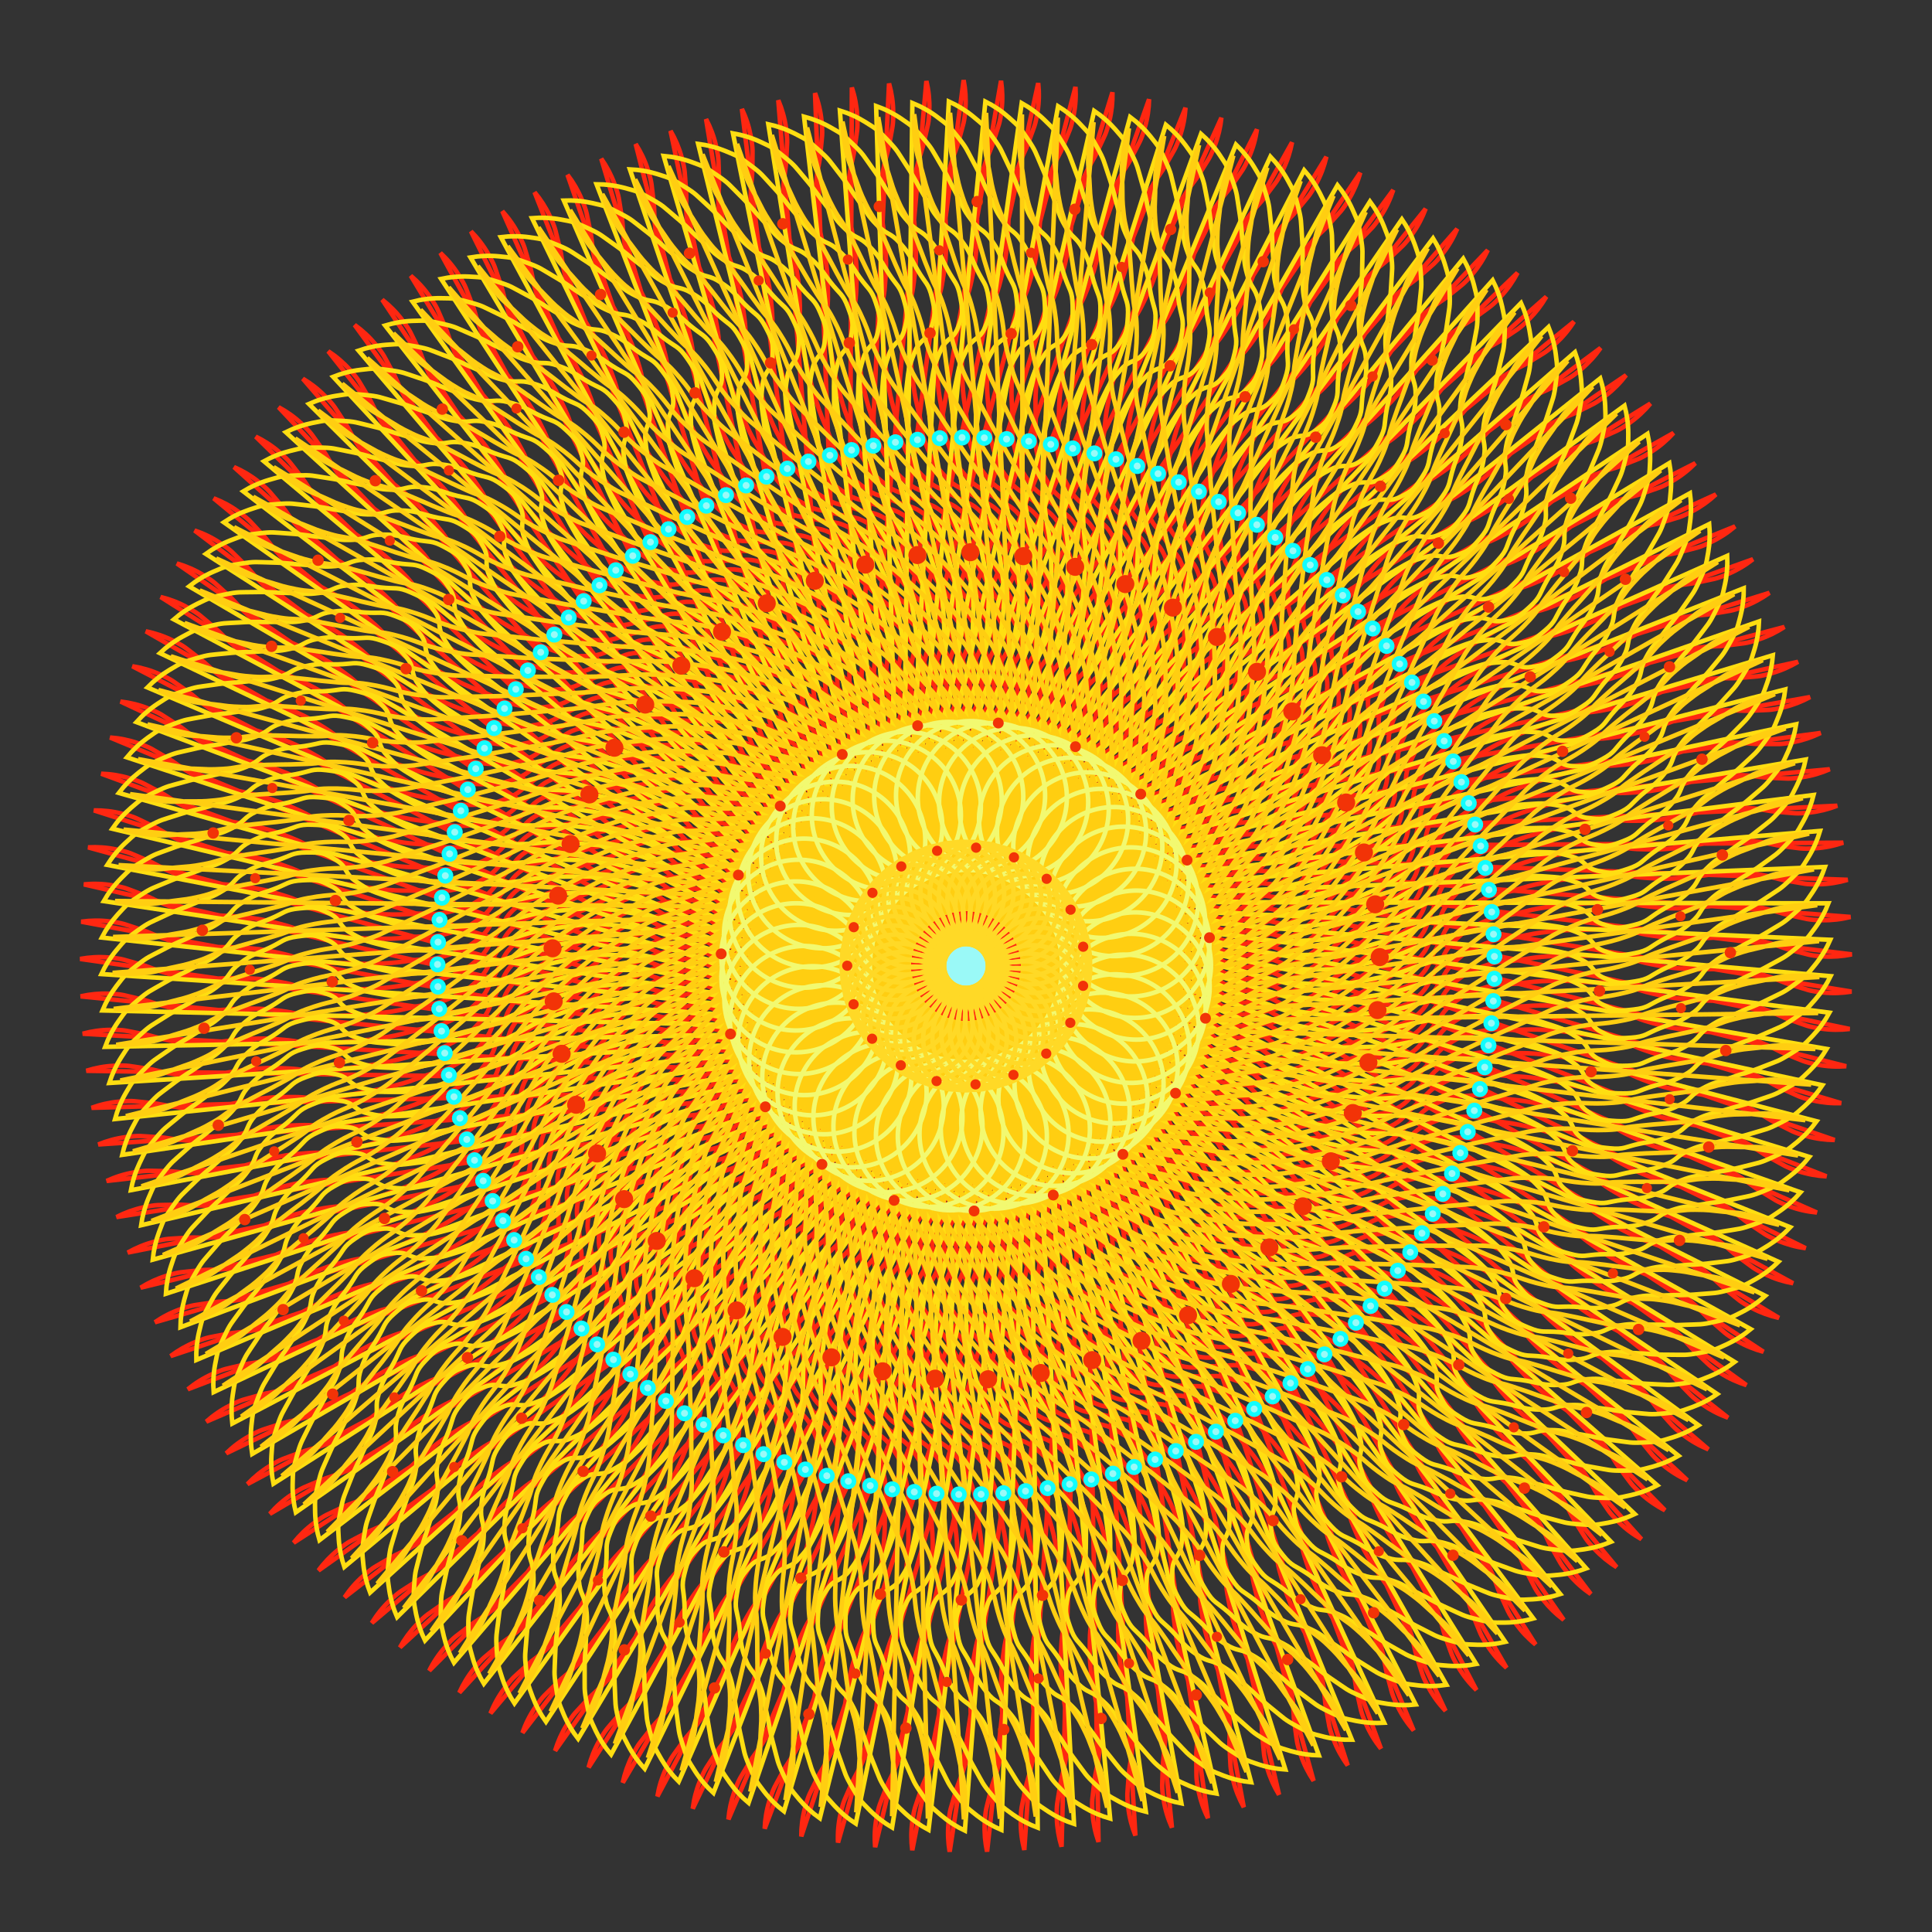 <?xml version="1.0" encoding="utf-8"?>
<!-- Generator: https://www.toybytoy.com/console/Draw-mandala  -->
<svg version="1.1" xmlns="http://www.w3.org/2000/svg" xmlns:xlink="http://www.w3.org/1999/xlink" width="665" height="665" viewBox="-95 -95 855 855"><rect x="-95" y="-95" width="855" height="855" fill="#333333" stroke="none"/><style>symbol{overflow: visible;}</style><defs><symbol id="fig1"><path stroke-linecap="round" fill="none" stroke="#ff2711" stroke-width="2" d="M -70.2,-19.57 q 0.19,-9.4 4.8,-12.81 c 4.59,-3.39 6.79,-0.6 13.6,-0.79 c 7.19,-0.2 7.29,-0.79 14.4,0 c 7.29,0.81 7.62,0.53 14.4,3.2 c 6.42,2.53 6.3,3.18 12,7.19 c 5.1,3.58 4.74,8.18 9.6,8 c 5.54,-0.21 6.09,-3.89 11.2,-8.79 c 4.49,-4.3 3.87,-4.91 8,-9.6 c 4.67,-5.31 5.87,-4.52 9.6,-10.4 c 3.87,-6.12 5.77,-6.7 5.6,-13.6 c -0.23,-9.5 -1.95,-10.3 -6.4,-19.21 c -2.75,-5.49 -3.13,-5.85 -8,-9.59 c -7.13,-5.46 -7.96,-4.48 -16,-8.81 c -7.56,-4.07 -8.13,-3.22 -15.2,-8 c -6.53,-4.42 -6.9,-4.44 -12,-10.39 c -4.5,-5.25 -3.37,-6.15 -7.2,-12 c -3.77,-5.76 -3.57,-5.97 -8,-11.21 c -4.37,-5.16 -4.19,-5.64 -9.6,-9.59 c -4.99,-3.65 -5.81,-2.44 -11.2,-5.61 c -8.21,-4.83 -7.95,-5.27 -16,-10.39 c -5.15,-3.28 -5.15,-3.29 -10.4,-6.4 c -5.55,-3.29 -5.14,-4.94 -11.2,-6.41 c -7.14,-1.73 -7.6,0 -15.2,0 c -7.2,0 -7.52,1.53 -14.4,0 c -7.52,-1.67 -7.87,-2.18 -14.4,-6.39 c -5.87,-3.79 -5.3,-4.7 -10.4,-9.61 c -5.3,-5.09 -5.51,-4.92 -10.4,-10.39 c -5.11,-5.72 -4.93,-5.9 -9.6,-12 c -4.53,-5.9 -5.02,-5.63 -8.8,-12 c -3.82,-6.44 -2.95,-6.93 -6.4,-13.61 c -2.95,-5.72 -2.88,-5.81 -6.4,-11.19 c -3.28,-5.02 -3.54,-4.85 -7.2,-9.61 c -4.34,-5.65 -5.13,-5.16 -8.8,-11.2 c -3.13,-5.16 -2.64,-5.5 -4.8,-11.19 c -2.24,-5.91 -1.65,-6.14 -4,-12 c -2.45,-6.14 -2.1,-6.44 -5.6,-12 q -3.3,-5.24 -8,-9.6 Z"/></symbol><symbol id="fig2"><path stroke-linecap="round" fill="none" stroke="#ffde11" stroke-width="2" d="M -47.8,6.03 q -9.38,-1.74 -14.4,-7.2 c -4.18,-4.54 -3.09,-6.23 -4,-12.8 c -1.09,-7.83 -0.68,-8.07 0,-16 c 0.52,-6.07 -0.62,-7.02 2.4,-12 c 3.78,-6.22 4.95,-6.12 11.2,-10.41 c 7.75,-5.31 8.41,-4.37 16.8,-8.79 c 6.01,-3.17 5.75,-3.77 12,-6.4 c 8.95,-3.77 9.23,-3.11 18.4,-6.4 c 12.03,-4.32 11.76,-5.42 24,-8.81 c 6.56,-1.82 7.04,-2.56 13.6,-1.6 c 7.04,1.04 6.87,2.65 13.6,5.6 c 6.07,2.66 5.84,3.22 12,5.61 c 6.24,2.42 6.27,4 12.8,4 c 11.07,0 11.85,-0.06 22.4,-4 c 16.25,-6.06 16.97,-6.08 31.2,-16 c 12.17,-8.48 11.91,-9.46 21.6,-20.8 c 9.11,-10.66 7.59,-11.91 16,-23.2 c 5.59,-7.51 5.71,-7.47 12,-14.41 c 5.31,-5.86 5.19,-6.09 11.2,-11.2 c 4.79,-4.08 4.81,-4.31 10.4,-7.19 c 7.61,-3.92 7.74,-4.56 16,-6.4 c 6.14,-1.36 6.92,1.77 12.8,0 c 6.12,-1.84 6.84,-2.46 11.2,-7.21 c 4.44,-4.85 3.52,-5.84 6.4,-11.99 c 3.12,-6.65 3.89,-6.55 5.6,-13.6 c 1.49,-6.15 -0.41,-6.56 0.8,-12.8 c 1.19,-6.16 1.9,-6.04 4,-12 c 2.7,-7.64 3.18,-7.48 5.6,-15.2 c 1.98,-6.28 2.39,-6.3 3.2,-12.8 c 0.79,-6.31 0.81,-6.51 0,-12.81 q -0.79,-6.11 -3.2,-12 Z"/></symbol><symbol id="fig3"><path stroke-linecap="round" fill="none" stroke="#ffce11" stroke-width="2" d="M 44.2,-7.57 q 3.35,-6.2 4.8,-12.81 c 1.35,-6.19 1.01,-6.42 0.8,-12.79 c -0.19,-6.02 0.48,-6.44 -1.6,-12 c -2.72,-7.25 -3.53,-7.13 -8,-13.61 c -3.53,-5.13 -3.6,-5.2 -8,-9.6 c -4.4,-4.4 -4.69,-4.14 -9.6,-8 c -6.29,-4.94 -5.8,-5.99 -12.8,-9.59 c -6.2,-3.19 -6.82,-1.94 -13.6,-4 c -6.42,-1.94 -6.53,-1.65 -12.8,-4 c -6.53,-2.45 -6.71,-2.2 -12.8,-5.6 c -14.71,-8.2 -14.33,-8.92 -28.8,-17.6 c -7.53,-4.52 -7.04,-5.68 -15.2,-8.8 c -19.04,-7.28 -19.16,-8.29 -39.2,-12 c -23.16,-4.29 -23.61,-1.91 -47.2,-4 c -21.61,-1.91 -21.65,-1.58 -43.2,-4 c -10.45,-1.18 -10.64,-0.61 -20.8,-3.2 c -11.84,-3.01 -11.44,-4.6 -23.2,-8 c -6.24,-1.8 -6.43,-1.05 -12.8,-2.41 c -12.43,-2.64 -12.34,-3.15 -24.8,-5.59 c -5.94,-1.16 -6.08,-0.43 -12,-1.61 c -6.08,-1.22 -6.06,-1.41 -12,-3.19 c -6.06,-1.81 -6.26,-1.43 -12,-4 q -5.86,-2.63 -11.2,-6.4 Z"/></symbol><symbol id="fig4"><circle fill="#9af9f7" stroke="none" cx="0.2" cy="-0.38" r="8.66"/></symbol><symbol id="fig5"><circle fill="#9af9f7" stroke="#11fdff" stroke-width="2" cx="-106.2" cy="-208.37" r="2.53"/></symbol><symbol id="fig6"><circle fill="none" stroke="#f2f970" stroke-width="2" cx="-51" cy="-55.57" r="32.99"/></symbol><symbol id="fig7"><circle fill="none" stroke="#ffd926" stroke-width="2" cx="-30.2" cy="-11.57" r="22.66"/></symbol><symbol id="fig8"><circle fill="#f23307" stroke="none" cx="-307" cy="-78.78" r="2.26"/></symbol><symbol id="fig9"><circle fill="#f23307" stroke="none" cx="-261.4" cy="-214.78" r="2.53"/></symbol><symbol id="fig10"><circle fill="#f23307" stroke="none" cx="-247.8" cy="-131.57" r="2.53"/></symbol><symbol id="fig11"><circle fill="#f23307" stroke="none" cx="-175" cy="-53.97" r="4"/></symbol><symbol id="fig12"><circle fill="#f23307" stroke="none" cx="-41.4" cy="-32.38" r="2.26"/></symbol><symbol id="fig13"><circle fill="#f23307" stroke="none" cx="-82.2" cy="-70.78" r="2.4"/></symbol></defs><g transform="translate(332.5, 332.5)"><g id="layer1" class="layer"><use xlink:href="#fig1" transform="rotate(0)"/><use xlink:href="#fig1" transform="rotate(2.42)"/><use xlink:href="#fig1" transform="rotate(4.83)"/><use xlink:href="#fig1" transform="rotate(7.25)"/><use xlink:href="#fig1" transform="rotate(9.66)"/><use xlink:href="#fig1" transform="rotate(12.08)"/><use xlink:href="#fig1" transform="rotate(14.5)"/><use xlink:href="#fig1" transform="rotate(16.91)"/><use xlink:href="#fig1" transform="rotate(19.33)"/><use xlink:href="#fig1" transform="rotate(21.74)"/><use xlink:href="#fig1" transform="rotate(24.16)"/><use xlink:href="#fig1" transform="rotate(26.58)"/><use xlink:href="#fig1" transform="rotate(28.99)"/><use xlink:href="#fig1" transform="rotate(31.41)"/><use xlink:href="#fig1" transform="rotate(33.83)"/><use xlink:href="#fig1" transform="rotate(36.24)"/><use xlink:href="#fig1" transform="rotate(38.66)"/><use xlink:href="#fig1" transform="rotate(41.07)"/><use xlink:href="#fig1" transform="rotate(43.49)"/><use xlink:href="#fig1" transform="rotate(45.91)"/><use xlink:href="#fig1" transform="rotate(48.32)"/><use xlink:href="#fig1" transform="rotate(50.74)"/><use xlink:href="#fig1" transform="rotate(53.15)"/><use xlink:href="#fig1" transform="rotate(55.57)"/><use xlink:href="#fig1" transform="rotate(57.99)"/><use xlink:href="#fig1" transform="rotate(60.4)"/><use xlink:href="#fig1" transform="rotate(62.82)"/><use xlink:href="#fig1" transform="rotate(65.23)"/><use xlink:href="#fig1" transform="rotate(67.65)"/><use xlink:href="#fig1" transform="rotate(70.07)"/><use xlink:href="#fig1" transform="rotate(72.48)"/><use xlink:href="#fig1" transform="rotate(74.9)"/><use xlink:href="#fig1" transform="rotate(77.32)"/><use xlink:href="#fig1" transform="rotate(79.73)"/><use xlink:href="#fig1" transform="rotate(82.15)"/><use xlink:href="#fig1" transform="rotate(84.56)"/><use xlink:href="#fig1" transform="rotate(86.98)"/><use xlink:href="#fig1" transform="rotate(89.4)"/><use xlink:href="#fig1" transform="rotate(91.81)"/><use xlink:href="#fig1" transform="rotate(94.23)"/><use xlink:href="#fig1" transform="rotate(96.64)"/><use xlink:href="#fig1" transform="rotate(99.06)"/><use xlink:href="#fig1" transform="rotate(101.48)"/><use xlink:href="#fig1" transform="rotate(103.89)"/><use xlink:href="#fig1" transform="rotate(106.31)"/><use xlink:href="#fig1" transform="rotate(108.72)"/><use xlink:href="#fig1" transform="rotate(111.14)"/><use xlink:href="#fig1" transform="rotate(113.56)"/><use xlink:href="#fig1" transform="rotate(115.97)"/><use xlink:href="#fig1" transform="rotate(118.39)"/><use xlink:href="#fig1" transform="rotate(120.81)"/><use xlink:href="#fig1" transform="rotate(123.22)"/><use xlink:href="#fig1" transform="rotate(125.64)"/><use xlink:href="#fig1" transform="rotate(128.05)"/><use xlink:href="#fig1" transform="rotate(130.47)"/><use xlink:href="#fig1" transform="rotate(132.89)"/><use xlink:href="#fig1" transform="rotate(135.3)"/><use xlink:href="#fig1" transform="rotate(137.72)"/><use xlink:href="#fig1" transform="rotate(140.13)"/><use xlink:href="#fig1" transform="rotate(142.55)"/><use xlink:href="#fig1" transform="rotate(144.97)"/><use xlink:href="#fig1" transform="rotate(147.38)"/><use xlink:href="#fig1" transform="rotate(149.8)"/><use xlink:href="#fig1" transform="rotate(152.21)"/><use xlink:href="#fig1" transform="rotate(154.63)"/><use xlink:href="#fig1" transform="rotate(157.05)"/><use xlink:href="#fig1" transform="rotate(159.46)"/><use xlink:href="#fig1" transform="rotate(161.88)"/><use xlink:href="#fig1" transform="rotate(164.3)"/><use xlink:href="#fig1" transform="rotate(166.71)"/><use xlink:href="#fig1" transform="rotate(169.13)"/><use xlink:href="#fig1" transform="rotate(171.54)"/><use xlink:href="#fig1" transform="rotate(173.96)"/><use xlink:href="#fig1" transform="rotate(176.38)"/><use xlink:href="#fig1" transform="rotate(178.79)"/><use xlink:href="#fig1" transform="rotate(181.21)"/><use xlink:href="#fig1" transform="rotate(183.62)"/><use xlink:href="#fig1" transform="rotate(186.04)"/><use xlink:href="#fig1" transform="rotate(188.46)"/><use xlink:href="#fig1" transform="rotate(190.87)"/><use xlink:href="#fig1" transform="rotate(193.29)"/><use xlink:href="#fig1" transform="rotate(195.7)"/><use xlink:href="#fig1" transform="rotate(198.12)"/><use xlink:href="#fig1" transform="rotate(200.54)"/><use xlink:href="#fig1" transform="rotate(202.95)"/><use xlink:href="#fig1" transform="rotate(205.37)"/><use xlink:href="#fig1" transform="rotate(207.79)"/><use xlink:href="#fig1" transform="rotate(210.2)"/><use xlink:href="#fig1" transform="rotate(212.62)"/><use xlink:href="#fig1" transform="rotate(215.03)"/><use xlink:href="#fig1" transform="rotate(217.45)"/><use xlink:href="#fig1" transform="rotate(219.87)"/><use xlink:href="#fig1" transform="rotate(222.28)"/><use xlink:href="#fig1" transform="rotate(224.7)"/><use xlink:href="#fig1" transform="rotate(227.11)"/><use xlink:href="#fig1" transform="rotate(229.53)"/><use xlink:href="#fig1" transform="rotate(231.95)"/><use xlink:href="#fig1" transform="rotate(234.36)"/><use xlink:href="#fig1" transform="rotate(236.78)"/><use xlink:href="#fig1" transform="rotate(239.19)"/><use xlink:href="#fig1" transform="rotate(241.61)"/><use xlink:href="#fig1" transform="rotate(244.03)"/><use xlink:href="#fig1" transform="rotate(246.44)"/><use xlink:href="#fig1" transform="rotate(248.86)"/><use xlink:href="#fig1" transform="rotate(251.28)"/><use xlink:href="#fig1" transform="rotate(253.69)"/><use xlink:href="#fig1" transform="rotate(256.11)"/><use xlink:href="#fig1" transform="rotate(258.52)"/><use xlink:href="#fig1" transform="rotate(260.94)"/><use xlink:href="#fig1" transform="rotate(263.36)"/><use xlink:href="#fig1" transform="rotate(265.77)"/><use xlink:href="#fig1" transform="rotate(268.19)"/><use xlink:href="#fig1" transform="rotate(270.6)"/><use xlink:href="#fig1" transform="rotate(273.02)"/><use xlink:href="#fig1" transform="rotate(275.44)"/><use xlink:href="#fig1" transform="rotate(277.85)"/><use xlink:href="#fig1" transform="rotate(280.27)"/><use xlink:href="#fig1" transform="rotate(282.68)"/><use xlink:href="#fig1" transform="rotate(285.1)"/><use xlink:href="#fig1" transform="rotate(287.52)"/><use xlink:href="#fig1" transform="rotate(289.93)"/><use xlink:href="#fig1" transform="rotate(292.35)"/><use xlink:href="#fig1" transform="rotate(294.77)"/><use xlink:href="#fig1" transform="rotate(297.18)"/><use xlink:href="#fig1" transform="rotate(299.6)"/><use xlink:href="#fig1" transform="rotate(302.01)"/><use xlink:href="#fig1" transform="rotate(304.43)"/><use xlink:href="#fig1" transform="rotate(306.85)"/><use xlink:href="#fig1" transform="rotate(309.26)"/><use xlink:href="#fig1" transform="rotate(311.68)"/><use xlink:href="#fig1" transform="rotate(314.09)"/><use xlink:href="#fig1" transform="rotate(316.51)"/><use xlink:href="#fig1" transform="rotate(318.93)"/><use xlink:href="#fig1" transform="rotate(321.34)"/><use xlink:href="#fig1" transform="rotate(323.76)"/><use xlink:href="#fig1" transform="rotate(326.17)"/><use xlink:href="#fig1" transform="rotate(328.59)"/><use xlink:href="#fig1" transform="rotate(331.01)"/><use xlink:href="#fig1" transform="rotate(333.42)"/><use xlink:href="#fig1" transform="rotate(335.84)"/><use xlink:href="#fig1" transform="rotate(338.26)"/><use xlink:href="#fig1" transform="rotate(340.67)"/><use xlink:href="#fig1" transform="rotate(343.09)"/><use xlink:href="#fig1" transform="rotate(345.5)"/><use xlink:href="#fig1" transform="rotate(347.92)"/><use xlink:href="#fig1" transform="rotate(350.34)"/><use xlink:href="#fig1" transform="rotate(352.75)"/><use xlink:href="#fig1" transform="rotate(355.17)"/><use xlink:href="#fig1" transform="rotate(357.58)"/></g><g id="layer2" class="layer"><use xlink:href="#fig2" transform="rotate(0)"/><use xlink:href="#fig2" transform="rotate(2.42)"/><use xlink:href="#fig2" transform="rotate(4.83)"/><use xlink:href="#fig2" transform="rotate(7.25)"/><use xlink:href="#fig2" transform="rotate(9.66)"/><use xlink:href="#fig2" transform="rotate(12.08)"/><use xlink:href="#fig2" transform="rotate(14.5)"/><use xlink:href="#fig2" transform="rotate(16.91)"/><use xlink:href="#fig2" transform="rotate(19.33)"/><use xlink:href="#fig2" transform="rotate(21.74)"/><use xlink:href="#fig2" transform="rotate(24.16)"/><use xlink:href="#fig2" transform="rotate(26.58)"/><use xlink:href="#fig2" transform="rotate(28.99)"/><use xlink:href="#fig2" transform="rotate(31.41)"/><use xlink:href="#fig2" transform="rotate(33.83)"/><use xlink:href="#fig2" transform="rotate(36.24)"/><use xlink:href="#fig2" transform="rotate(38.66)"/><use xlink:href="#fig2" transform="rotate(41.07)"/><use xlink:href="#fig2" transform="rotate(43.49)"/><use xlink:href="#fig2" transform="rotate(45.91)"/><use xlink:href="#fig2" transform="rotate(48.32)"/><use xlink:href="#fig2" transform="rotate(50.74)"/><use xlink:href="#fig2" transform="rotate(53.15)"/><use xlink:href="#fig2" transform="rotate(55.57)"/><use xlink:href="#fig2" transform="rotate(57.99)"/><use xlink:href="#fig2" transform="rotate(60.4)"/><use xlink:href="#fig2" transform="rotate(62.82)"/><use xlink:href="#fig2" transform="rotate(65.23)"/><use xlink:href="#fig2" transform="rotate(67.65)"/><use xlink:href="#fig2" transform="rotate(70.07)"/><use xlink:href="#fig2" transform="rotate(72.48)"/><use xlink:href="#fig2" transform="rotate(74.9)"/><use xlink:href="#fig2" transform="rotate(77.32)"/><use xlink:href="#fig2" transform="rotate(79.73)"/><use xlink:href="#fig2" transform="rotate(82.15)"/><use xlink:href="#fig2" transform="rotate(84.56)"/><use xlink:href="#fig2" transform="rotate(86.98)"/><use xlink:href="#fig2" transform="rotate(89.4)"/><use xlink:href="#fig2" transform="rotate(91.81)"/><use xlink:href="#fig2" transform="rotate(94.23)"/><use xlink:href="#fig2" transform="rotate(96.64)"/><use xlink:href="#fig2" transform="rotate(99.06)"/><use xlink:href="#fig2" transform="rotate(101.48)"/><use xlink:href="#fig2" transform="rotate(103.89)"/><use xlink:href="#fig2" transform="rotate(106.31)"/><use xlink:href="#fig2" transform="rotate(108.72)"/><use xlink:href="#fig2" transform="rotate(111.14)"/><use xlink:href="#fig2" transform="rotate(113.56)"/><use xlink:href="#fig2" transform="rotate(115.97)"/><use xlink:href="#fig2" transform="rotate(118.39)"/><use xlink:href="#fig2" transform="rotate(120.81)"/><use xlink:href="#fig2" transform="rotate(123.22)"/><use xlink:href="#fig2" transform="rotate(125.64)"/><use xlink:href="#fig2" transform="rotate(128.05)"/><use xlink:href="#fig2" transform="rotate(130.47)"/><use xlink:href="#fig2" transform="rotate(132.89)"/><use xlink:href="#fig2" transform="rotate(135.3)"/><use xlink:href="#fig2" transform="rotate(137.72)"/><use xlink:href="#fig2" transform="rotate(140.13)"/><use xlink:href="#fig2" transform="rotate(142.55)"/><use xlink:href="#fig2" transform="rotate(144.97)"/><use xlink:href="#fig2" transform="rotate(147.38)"/><use xlink:href="#fig2" transform="rotate(149.8)"/><use xlink:href="#fig2" transform="rotate(152.21)"/><use xlink:href="#fig2" transform="rotate(154.63)"/><use xlink:href="#fig2" transform="rotate(157.05)"/><use xlink:href="#fig2" transform="rotate(159.46)"/><use xlink:href="#fig2" transform="rotate(161.88)"/><use xlink:href="#fig2" transform="rotate(164.3)"/><use xlink:href="#fig2" transform="rotate(166.71)"/><use xlink:href="#fig2" transform="rotate(169.13)"/><use xlink:href="#fig2" transform="rotate(171.54)"/><use xlink:href="#fig2" transform="rotate(173.96)"/><use xlink:href="#fig2" transform="rotate(176.38)"/><use xlink:href="#fig2" transform="rotate(178.79)"/><use xlink:href="#fig2" transform="rotate(181.21)"/><use xlink:href="#fig2" transform="rotate(183.62)"/><use xlink:href="#fig2" transform="rotate(186.04)"/><use xlink:href="#fig2" transform="rotate(188.46)"/><use xlink:href="#fig2" transform="rotate(190.87)"/><use xlink:href="#fig2" transform="rotate(193.29)"/><use xlink:href="#fig2" transform="rotate(195.7)"/><use xlink:href="#fig2" transform="rotate(198.12)"/><use xlink:href="#fig2" transform="rotate(200.54)"/><use xlink:href="#fig2" transform="rotate(202.95)"/><use xlink:href="#fig2" transform="rotate(205.37)"/><use xlink:href="#fig2" transform="rotate(207.79)"/><use xlink:href="#fig2" transform="rotate(210.2)"/><use xlink:href="#fig2" transform="rotate(212.62)"/><use xlink:href="#fig2" transform="rotate(215.03)"/><use xlink:href="#fig2" transform="rotate(217.45)"/><use xlink:href="#fig2" transform="rotate(219.87)"/><use xlink:href="#fig2" transform="rotate(222.28)"/><use xlink:href="#fig2" transform="rotate(224.7)"/><use xlink:href="#fig2" transform="rotate(227.11)"/><use xlink:href="#fig2" transform="rotate(229.53)"/><use xlink:href="#fig2" transform="rotate(231.95)"/><use xlink:href="#fig2" transform="rotate(234.36)"/><use xlink:href="#fig2" transform="rotate(236.78)"/><use xlink:href="#fig2" transform="rotate(239.19)"/><use xlink:href="#fig2" transform="rotate(241.61)"/><use xlink:href="#fig2" transform="rotate(244.03)"/><use xlink:href="#fig2" transform="rotate(246.44)"/><use xlink:href="#fig2" transform="rotate(248.86)"/><use xlink:href="#fig2" transform="rotate(251.28)"/><use xlink:href="#fig2" transform="rotate(253.69)"/><use xlink:href="#fig2" transform="rotate(256.11)"/><use xlink:href="#fig2" transform="rotate(258.52)"/><use xlink:href="#fig2" transform="rotate(260.94)"/><use xlink:href="#fig2" transform="rotate(263.36)"/><use xlink:href="#fig2" transform="rotate(265.77)"/><use xlink:href="#fig2" transform="rotate(268.19)"/><use xlink:href="#fig2" transform="rotate(270.6)"/><use xlink:href="#fig2" transform="rotate(273.02)"/><use xlink:href="#fig2" transform="rotate(275.44)"/><use xlink:href="#fig2" transform="rotate(277.85)"/><use xlink:href="#fig2" transform="rotate(280.27)"/><use xlink:href="#fig2" transform="rotate(282.68)"/><use xlink:href="#fig2" transform="rotate(285.1)"/><use xlink:href="#fig2" transform="rotate(287.52)"/><use xlink:href="#fig2" transform="rotate(289.93)"/><use xlink:href="#fig2" transform="rotate(292.35)"/><use xlink:href="#fig2" transform="rotate(294.77)"/><use xlink:href="#fig2" transform="rotate(297.18)"/><use xlink:href="#fig2" transform="rotate(299.6)"/><use xlink:href="#fig2" transform="rotate(302.01)"/><use xlink:href="#fig2" transform="rotate(304.43)"/><use xlink:href="#fig2" transform="rotate(306.85)"/><use xlink:href="#fig2" transform="rotate(309.26)"/><use xlink:href="#fig2" transform="rotate(311.68)"/><use xlink:href="#fig2" transform="rotate(314.09)"/><use xlink:href="#fig2" transform="rotate(316.51)"/><use xlink:href="#fig2" transform="rotate(318.93)"/><use xlink:href="#fig2" transform="rotate(321.34)"/><use xlink:href="#fig2" transform="rotate(323.76)"/><use xlink:href="#fig2" transform="rotate(326.17)"/><use xlink:href="#fig2" transform="rotate(328.59)"/><use xlink:href="#fig2" transform="rotate(331.01)"/><use xlink:href="#fig2" transform="rotate(333.42)"/><use xlink:href="#fig2" transform="rotate(335.84)"/><use xlink:href="#fig2" transform="rotate(338.26)"/><use xlink:href="#fig2" transform="rotate(340.67)"/><use xlink:href="#fig2" transform="rotate(343.09)"/><use xlink:href="#fig2" transform="rotate(345.5)"/><use xlink:href="#fig2" transform="rotate(347.92)"/><use xlink:href="#fig2" transform="rotate(350.34)"/><use xlink:href="#fig2" transform="rotate(352.75)"/><use xlink:href="#fig2" transform="rotate(355.17)"/><use xlink:href="#fig2" transform="rotate(357.58)"/></g><g id="layer3" class="layer"><use xlink:href="#fig3" transform="rotate(0)"/><use xlink:href="#fig3" transform="rotate(2.42)"/><use xlink:href="#fig3" transform="rotate(4.83)"/><use xlink:href="#fig3" transform="rotate(7.25)"/><use xlink:href="#fig3" transform="rotate(9.66)"/><use xlink:href="#fig3" transform="rotate(12.08)"/><use xlink:href="#fig3" transform="rotate(14.5)"/><use xlink:href="#fig3" transform="rotate(16.91)"/><use xlink:href="#fig3" transform="rotate(19.33)"/><use xlink:href="#fig3" transform="rotate(21.74)"/><use xlink:href="#fig3" transform="rotate(24.16)"/><use xlink:href="#fig3" transform="rotate(26.58)"/><use xlink:href="#fig3" transform="rotate(28.99)"/><use xlink:href="#fig3" transform="rotate(31.41)"/><use xlink:href="#fig3" transform="rotate(33.83)"/><use xlink:href="#fig3" transform="rotate(36.24)"/><use xlink:href="#fig3" transform="rotate(38.66)"/><use xlink:href="#fig3" transform="rotate(41.07)"/><use xlink:href="#fig3" transform="rotate(43.49)"/><use xlink:href="#fig3" transform="rotate(45.91)"/><use xlink:href="#fig3" transform="rotate(48.32)"/><use xlink:href="#fig3" transform="rotate(50.74)"/><use xlink:href="#fig3" transform="rotate(53.15)"/><use xlink:href="#fig3" transform="rotate(55.57)"/><use xlink:href="#fig3" transform="rotate(57.99)"/><use xlink:href="#fig3" transform="rotate(60.4)"/><use xlink:href="#fig3" transform="rotate(62.82)"/><use xlink:href="#fig3" transform="rotate(65.23)"/><use xlink:href="#fig3" transform="rotate(67.65)"/><use xlink:href="#fig3" transform="rotate(70.07)"/><use xlink:href="#fig3" transform="rotate(72.48)"/><use xlink:href="#fig3" transform="rotate(74.9)"/><use xlink:href="#fig3" transform="rotate(77.32)"/><use xlink:href="#fig3" transform="rotate(79.73)"/><use xlink:href="#fig3" transform="rotate(82.15)"/><use xlink:href="#fig3" transform="rotate(84.56)"/><use xlink:href="#fig3" transform="rotate(86.98)"/><use xlink:href="#fig3" transform="rotate(89.4)"/><use xlink:href="#fig3" transform="rotate(91.81)"/><use xlink:href="#fig3" transform="rotate(94.23)"/><use xlink:href="#fig3" transform="rotate(96.64)"/><use xlink:href="#fig3" transform="rotate(99.06)"/><use xlink:href="#fig3" transform="rotate(101.48)"/><use xlink:href="#fig3" transform="rotate(103.89)"/><use xlink:href="#fig3" transform="rotate(106.31)"/><use xlink:href="#fig3" transform="rotate(108.72)"/><use xlink:href="#fig3" transform="rotate(111.14)"/><use xlink:href="#fig3" transform="rotate(113.56)"/><use xlink:href="#fig3" transform="rotate(115.97)"/><use xlink:href="#fig3" transform="rotate(118.39)"/><use xlink:href="#fig3" transform="rotate(120.81)"/><use xlink:href="#fig3" transform="rotate(123.22)"/><use xlink:href="#fig3" transform="rotate(125.64)"/><use xlink:href="#fig3" transform="rotate(128.05)"/><use xlink:href="#fig3" transform="rotate(130.47)"/><use xlink:href="#fig3" transform="rotate(132.89)"/><use xlink:href="#fig3" transform="rotate(135.3)"/><use xlink:href="#fig3" transform="rotate(137.72)"/><use xlink:href="#fig3" transform="rotate(140.13)"/><use xlink:href="#fig3" transform="rotate(142.55)"/><use xlink:href="#fig3" transform="rotate(144.97)"/><use xlink:href="#fig3" transform="rotate(147.38)"/><use xlink:href="#fig3" transform="rotate(149.8)"/><use xlink:href="#fig3" transform="rotate(152.21)"/><use xlink:href="#fig3" transform="rotate(154.63)"/><use xlink:href="#fig3" transform="rotate(157.05)"/><use xlink:href="#fig3" transform="rotate(159.46)"/><use xlink:href="#fig3" transform="rotate(161.88)"/><use xlink:href="#fig3" transform="rotate(164.3)"/><use xlink:href="#fig3" transform="rotate(166.71)"/><use xlink:href="#fig3" transform="rotate(169.13)"/><use xlink:href="#fig3" transform="rotate(171.54)"/><use xlink:href="#fig3" transform="rotate(173.96)"/><use xlink:href="#fig3" transform="rotate(176.38)"/><use xlink:href="#fig3" transform="rotate(178.79)"/><use xlink:href="#fig3" transform="rotate(181.21)"/><use xlink:href="#fig3" transform="rotate(183.62)"/><use xlink:href="#fig3" transform="rotate(186.04)"/><use xlink:href="#fig3" transform="rotate(188.46)"/><use xlink:href="#fig3" transform="rotate(190.87)"/><use xlink:href="#fig3" transform="rotate(193.29)"/><use xlink:href="#fig3" transform="rotate(195.7)"/><use xlink:href="#fig3" transform="rotate(198.12)"/><use xlink:href="#fig3" transform="rotate(200.54)"/><use xlink:href="#fig3" transform="rotate(202.95)"/><use xlink:href="#fig3" transform="rotate(205.37)"/><use xlink:href="#fig3" transform="rotate(207.79)"/><use xlink:href="#fig3" transform="rotate(210.2)"/><use xlink:href="#fig3" transform="rotate(212.62)"/><use xlink:href="#fig3" transform="rotate(215.03)"/><use xlink:href="#fig3" transform="rotate(217.45)"/><use xlink:href="#fig3" transform="rotate(219.87)"/><use xlink:href="#fig3" transform="rotate(222.28)"/><use xlink:href="#fig3" transform="rotate(224.7)"/><use xlink:href="#fig3" transform="rotate(227.11)"/><use xlink:href="#fig3" transform="rotate(229.53)"/><use xlink:href="#fig3" transform="rotate(231.95)"/><use xlink:href="#fig3" transform="rotate(234.36)"/><use xlink:href="#fig3" transform="rotate(236.78)"/><use xlink:href="#fig3" transform="rotate(239.19)"/><use xlink:href="#fig3" transform="rotate(241.61)"/><use xlink:href="#fig3" transform="rotate(244.03)"/><use xlink:href="#fig3" transform="rotate(246.44)"/><use xlink:href="#fig3" transform="rotate(248.86)"/><use xlink:href="#fig3" transform="rotate(251.28)"/><use xlink:href="#fig3" transform="rotate(253.69)"/><use xlink:href="#fig3" transform="rotate(256.11)"/><use xlink:href="#fig3" transform="rotate(258.52)"/><use xlink:href="#fig3" transform="rotate(260.94)"/><use xlink:href="#fig3" transform="rotate(263.36)"/><use xlink:href="#fig3" transform="rotate(265.77)"/><use xlink:href="#fig3" transform="rotate(268.19)"/><use xlink:href="#fig3" transform="rotate(270.6)"/><use xlink:href="#fig3" transform="rotate(273.02)"/><use xlink:href="#fig3" transform="rotate(275.44)"/><use xlink:href="#fig3" transform="rotate(277.85)"/><use xlink:href="#fig3" transform="rotate(280.27)"/><use xlink:href="#fig3" transform="rotate(282.68)"/><use xlink:href="#fig3" transform="rotate(285.1)"/><use xlink:href="#fig3" transform="rotate(287.52)"/><use xlink:href="#fig3" transform="rotate(289.93)"/><use xlink:href="#fig3" transform="rotate(292.35)"/><use xlink:href="#fig3" transform="rotate(294.77)"/><use xlink:href="#fig3" transform="rotate(297.18)"/><use xlink:href="#fig3" transform="rotate(299.6)"/><use xlink:href="#fig3" transform="rotate(302.01)"/><use xlink:href="#fig3" transform="rotate(304.43)"/><use xlink:href="#fig3" transform="rotate(306.85)"/><use xlink:href="#fig3" transform="rotate(309.26)"/><use xlink:href="#fig3" transform="rotate(311.68)"/><use xlink:href="#fig3" transform="rotate(314.09)"/><use xlink:href="#fig3" transform="rotate(316.51)"/><use xlink:href="#fig3" transform="rotate(318.93)"/><use xlink:href="#fig3" transform="rotate(321.34)"/><use xlink:href="#fig3" transform="rotate(323.76)"/><use xlink:href="#fig3" transform="rotate(326.17)"/><use xlink:href="#fig3" transform="rotate(328.59)"/><use xlink:href="#fig3" transform="rotate(331.01)"/><use xlink:href="#fig3" transform="rotate(333.42)"/><use xlink:href="#fig3" transform="rotate(335.84)"/><use xlink:href="#fig3" transform="rotate(338.26)"/><use xlink:href="#fig3" transform="rotate(340.67)"/><use xlink:href="#fig3" transform="rotate(343.09)"/><use xlink:href="#fig3" transform="rotate(345.5)"/><use xlink:href="#fig3" transform="rotate(347.92)"/><use xlink:href="#fig3" transform="rotate(350.34)"/><use xlink:href="#fig3" transform="rotate(352.75)"/><use xlink:href="#fig3" transform="rotate(355.17)"/><use xlink:href="#fig3" transform="rotate(357.58)"/></g><g id="layer4" class="layer"><use xlink:href="#fig4" transform="rotate(0)"/><use xlink:href="#fig4" transform="rotate(2.42)"/><use xlink:href="#fig4" transform="rotate(4.83)"/><use xlink:href="#fig4" transform="rotate(7.25)"/><use xlink:href="#fig4" transform="rotate(9.66)"/><use xlink:href="#fig4" transform="rotate(12.08)"/><use xlink:href="#fig4" transform="rotate(14.5)"/><use xlink:href="#fig4" transform="rotate(16.91)"/><use xlink:href="#fig4" transform="rotate(19.33)"/><use xlink:href="#fig4" transform="rotate(21.74)"/><use xlink:href="#fig4" transform="rotate(24.16)"/><use xlink:href="#fig4" transform="rotate(26.58)"/><use xlink:href="#fig4" transform="rotate(28.99)"/><use xlink:href="#fig4" transform="rotate(31.41)"/><use xlink:href="#fig4" transform="rotate(33.83)"/><use xlink:href="#fig4" transform="rotate(36.24)"/><use xlink:href="#fig4" transform="rotate(38.66)"/><use xlink:href="#fig4" transform="rotate(41.07)"/><use xlink:href="#fig4" transform="rotate(43.49)"/><use xlink:href="#fig4" transform="rotate(45.91)"/><use xlink:href="#fig4" transform="rotate(48.32)"/><use xlink:href="#fig4" transform="rotate(50.74)"/><use xlink:href="#fig4" transform="rotate(53.15)"/><use xlink:href="#fig4" transform="rotate(55.57)"/><use xlink:href="#fig4" transform="rotate(57.99)"/><use xlink:href="#fig4" transform="rotate(60.4)"/><use xlink:href="#fig4" transform="rotate(62.82)"/><use xlink:href="#fig4" transform="rotate(65.23)"/><use xlink:href="#fig4" transform="rotate(67.65)"/><use xlink:href="#fig4" transform="rotate(70.07)"/><use xlink:href="#fig4" transform="rotate(72.48)"/><use xlink:href="#fig4" transform="rotate(74.9)"/><use xlink:href="#fig4" transform="rotate(77.32)"/><use xlink:href="#fig4" transform="rotate(79.73)"/><use xlink:href="#fig4" transform="rotate(82.15)"/><use xlink:href="#fig4" transform="rotate(84.56)"/><use xlink:href="#fig4" transform="rotate(86.98)"/><use xlink:href="#fig4" transform="rotate(89.4)"/><use xlink:href="#fig4" transform="rotate(91.81)"/><use xlink:href="#fig4" transform="rotate(94.23)"/><use xlink:href="#fig4" transform="rotate(96.64)"/><use xlink:href="#fig4" transform="rotate(99.06)"/><use xlink:href="#fig4" transform="rotate(101.48)"/><use xlink:href="#fig4" transform="rotate(103.89)"/><use xlink:href="#fig4" transform="rotate(106.31)"/><use xlink:href="#fig4" transform="rotate(108.72)"/><use xlink:href="#fig4" transform="rotate(111.14)"/><use xlink:href="#fig4" transform="rotate(113.56)"/><use xlink:href="#fig4" transform="rotate(115.97)"/><use xlink:href="#fig4" transform="rotate(118.39)"/><use xlink:href="#fig4" transform="rotate(120.81)"/><use xlink:href="#fig4" transform="rotate(123.22)"/><use xlink:href="#fig4" transform="rotate(125.64)"/><use xlink:href="#fig4" transform="rotate(128.05)"/><use xlink:href="#fig4" transform="rotate(130.47)"/><use xlink:href="#fig4" transform="rotate(132.89)"/><use xlink:href="#fig4" transform="rotate(135.3)"/><use xlink:href="#fig4" transform="rotate(137.72)"/><use xlink:href="#fig4" transform="rotate(140.13)"/><use xlink:href="#fig4" transform="rotate(142.55)"/><use xlink:href="#fig4" transform="rotate(144.97)"/><use xlink:href="#fig4" transform="rotate(147.38)"/><use xlink:href="#fig4" transform="rotate(149.8)"/><use xlink:href="#fig4" transform="rotate(152.21)"/><use xlink:href="#fig4" transform="rotate(154.63)"/><use xlink:href="#fig4" transform="rotate(157.05)"/><use xlink:href="#fig4" transform="rotate(159.46)"/><use xlink:href="#fig4" transform="rotate(161.88)"/><use xlink:href="#fig4" transform="rotate(164.3)"/><use xlink:href="#fig4" transform="rotate(166.71)"/><use xlink:href="#fig4" transform="rotate(169.13)"/><use xlink:href="#fig4" transform="rotate(171.54)"/><use xlink:href="#fig4" transform="rotate(173.96)"/><use xlink:href="#fig4" transform="rotate(176.38)"/><use xlink:href="#fig4" transform="rotate(178.79)"/><use xlink:href="#fig4" transform="rotate(181.21)"/><use xlink:href="#fig4" transform="rotate(183.62)"/><use xlink:href="#fig4" transform="rotate(186.04)"/><use xlink:href="#fig4" transform="rotate(188.46)"/><use xlink:href="#fig4" transform="rotate(190.87)"/><use xlink:href="#fig4" transform="rotate(193.29)"/><use xlink:href="#fig4" transform="rotate(195.7)"/><use xlink:href="#fig4" transform="rotate(198.12)"/><use xlink:href="#fig4" transform="rotate(200.54)"/><use xlink:href="#fig4" transform="rotate(202.95)"/><use xlink:href="#fig4" transform="rotate(205.37)"/><use xlink:href="#fig4" transform="rotate(207.79)"/><use xlink:href="#fig4" transform="rotate(210.2)"/><use xlink:href="#fig4" transform="rotate(212.62)"/><use xlink:href="#fig4" transform="rotate(215.03)"/><use xlink:href="#fig4" transform="rotate(217.45)"/><use xlink:href="#fig4" transform="rotate(219.87)"/><use xlink:href="#fig4" transform="rotate(222.28)"/><use xlink:href="#fig4" transform="rotate(224.7)"/><use xlink:href="#fig4" transform="rotate(227.11)"/><use xlink:href="#fig4" transform="rotate(229.53)"/><use xlink:href="#fig4" transform="rotate(231.95)"/><use xlink:href="#fig4" transform="rotate(234.36)"/><use xlink:href="#fig4" transform="rotate(236.78)"/><use xlink:href="#fig4" transform="rotate(239.19)"/><use xlink:href="#fig4" transform="rotate(241.61)"/><use xlink:href="#fig4" transform="rotate(244.03)"/><use xlink:href="#fig4" transform="rotate(246.44)"/><use xlink:href="#fig4" transform="rotate(248.86)"/><use xlink:href="#fig4" transform="rotate(251.28)"/><use xlink:href="#fig4" transform="rotate(253.69)"/><use xlink:href="#fig4" transform="rotate(256.11)"/><use xlink:href="#fig4" transform="rotate(258.52)"/><use xlink:href="#fig4" transform="rotate(260.94)"/><use xlink:href="#fig4" transform="rotate(263.36)"/><use xlink:href="#fig4" transform="rotate(265.77)"/><use xlink:href="#fig4" transform="rotate(268.19)"/><use xlink:href="#fig4" transform="rotate(270.6)"/><use xlink:href="#fig4" transform="rotate(273.02)"/><use xlink:href="#fig4" transform="rotate(275.44)"/><use xlink:href="#fig4" transform="rotate(277.85)"/><use xlink:href="#fig4" transform="rotate(280.27)"/><use xlink:href="#fig4" transform="rotate(282.68)"/><use xlink:href="#fig4" transform="rotate(285.1)"/><use xlink:href="#fig4" transform="rotate(287.52)"/><use xlink:href="#fig4" transform="rotate(289.93)"/><use xlink:href="#fig4" transform="rotate(292.35)"/><use xlink:href="#fig4" transform="rotate(294.77)"/><use xlink:href="#fig4" transform="rotate(297.18)"/><use xlink:href="#fig4" transform="rotate(299.6)"/><use xlink:href="#fig4" transform="rotate(302.01)"/><use xlink:href="#fig4" transform="rotate(304.43)"/><use xlink:href="#fig4" transform="rotate(306.85)"/><use xlink:href="#fig4" transform="rotate(309.26)"/><use xlink:href="#fig4" transform="rotate(311.68)"/><use xlink:href="#fig4" transform="rotate(314.09)"/><use xlink:href="#fig4" transform="rotate(316.51)"/><use xlink:href="#fig4" transform="rotate(318.93)"/><use xlink:href="#fig4" transform="rotate(321.34)"/><use xlink:href="#fig4" transform="rotate(323.76)"/><use xlink:href="#fig4" transform="rotate(326.17)"/><use xlink:href="#fig4" transform="rotate(328.59)"/><use xlink:href="#fig4" transform="rotate(331.01)"/><use xlink:href="#fig4" transform="rotate(333.42)"/><use xlink:href="#fig4" transform="rotate(335.84)"/><use xlink:href="#fig4" transform="rotate(338.26)"/><use xlink:href="#fig4" transform="rotate(340.67)"/><use xlink:href="#fig4" transform="rotate(343.09)"/><use xlink:href="#fig4" transform="rotate(345.5)"/><use xlink:href="#fig4" transform="rotate(347.92)"/><use xlink:href="#fig4" transform="rotate(350.34)"/><use xlink:href="#fig4" transform="rotate(352.75)"/><use xlink:href="#fig4" transform="rotate(355.17)"/><use xlink:href="#fig4" transform="rotate(357.58)"/></g><g id="layer5" class="layer"><use xlink:href="#fig5" transform="rotate(0)"/><use xlink:href="#fig5" transform="rotate(2.42)"/><use xlink:href="#fig5" transform="rotate(4.83)"/><use xlink:href="#fig5" transform="rotate(7.25)"/><use xlink:href="#fig5" transform="rotate(9.66)"/><use xlink:href="#fig5" transform="rotate(12.08)"/><use xlink:href="#fig5" transform="rotate(14.5)"/><use xlink:href="#fig5" transform="rotate(16.91)"/><use xlink:href="#fig5" transform="rotate(19.33)"/><use xlink:href="#fig5" transform="rotate(21.74)"/><use xlink:href="#fig5" transform="rotate(24.16)"/><use xlink:href="#fig5" transform="rotate(26.58)"/><use xlink:href="#fig5" transform="rotate(28.99)"/><use xlink:href="#fig5" transform="rotate(31.41)"/><use xlink:href="#fig5" transform="rotate(33.83)"/><use xlink:href="#fig5" transform="rotate(36.24)"/><use xlink:href="#fig5" transform="rotate(38.66)"/><use xlink:href="#fig5" transform="rotate(41.07)"/><use xlink:href="#fig5" transform="rotate(43.49)"/><use xlink:href="#fig5" transform="rotate(45.91)"/><use xlink:href="#fig5" transform="rotate(48.32)"/><use xlink:href="#fig5" transform="rotate(50.74)"/><use xlink:href="#fig5" transform="rotate(53.15)"/><use xlink:href="#fig5" transform="rotate(55.57)"/><use xlink:href="#fig5" transform="rotate(57.99)"/><use xlink:href="#fig5" transform="rotate(60.4)"/><use xlink:href="#fig5" transform="rotate(62.82)"/><use xlink:href="#fig5" transform="rotate(65.23)"/><use xlink:href="#fig5" transform="rotate(67.65)"/><use xlink:href="#fig5" transform="rotate(70.07)"/><use xlink:href="#fig5" transform="rotate(72.48)"/><use xlink:href="#fig5" transform="rotate(74.9)"/><use xlink:href="#fig5" transform="rotate(77.32)"/><use xlink:href="#fig5" transform="rotate(79.73)"/><use xlink:href="#fig5" transform="rotate(82.15)"/><use xlink:href="#fig5" transform="rotate(84.56)"/><use xlink:href="#fig5" transform="rotate(86.98)"/><use xlink:href="#fig5" transform="rotate(89.4)"/><use xlink:href="#fig5" transform="rotate(91.81)"/><use xlink:href="#fig5" transform="rotate(94.23)"/><use xlink:href="#fig5" transform="rotate(96.64)"/><use xlink:href="#fig5" transform="rotate(99.06)"/><use xlink:href="#fig5" transform="rotate(101.48)"/><use xlink:href="#fig5" transform="rotate(103.89)"/><use xlink:href="#fig5" transform="rotate(106.31)"/><use xlink:href="#fig5" transform="rotate(108.72)"/><use xlink:href="#fig5" transform="rotate(111.14)"/><use xlink:href="#fig5" transform="rotate(113.56)"/><use xlink:href="#fig5" transform="rotate(115.97)"/><use xlink:href="#fig5" transform="rotate(118.39)"/><use xlink:href="#fig5" transform="rotate(120.81)"/><use xlink:href="#fig5" transform="rotate(123.22)"/><use xlink:href="#fig5" transform="rotate(125.64)"/><use xlink:href="#fig5" transform="rotate(128.05)"/><use xlink:href="#fig5" transform="rotate(130.47)"/><use xlink:href="#fig5" transform="rotate(132.89)"/><use xlink:href="#fig5" transform="rotate(135.3)"/><use xlink:href="#fig5" transform="rotate(137.72)"/><use xlink:href="#fig5" transform="rotate(140.13)"/><use xlink:href="#fig5" transform="rotate(142.55)"/><use xlink:href="#fig5" transform="rotate(144.97)"/><use xlink:href="#fig5" transform="rotate(147.38)"/><use xlink:href="#fig5" transform="rotate(149.8)"/><use xlink:href="#fig5" transform="rotate(152.21)"/><use xlink:href="#fig5" transform="rotate(154.63)"/><use xlink:href="#fig5" transform="rotate(157.05)"/><use xlink:href="#fig5" transform="rotate(159.46)"/><use xlink:href="#fig5" transform="rotate(161.88)"/><use xlink:href="#fig5" transform="rotate(164.3)"/><use xlink:href="#fig5" transform="rotate(166.71)"/><use xlink:href="#fig5" transform="rotate(169.13)"/><use xlink:href="#fig5" transform="rotate(171.54)"/><use xlink:href="#fig5" transform="rotate(173.96)"/><use xlink:href="#fig5" transform="rotate(176.38)"/><use xlink:href="#fig5" transform="rotate(178.79)"/><use xlink:href="#fig5" transform="rotate(181.21)"/><use xlink:href="#fig5" transform="rotate(183.62)"/><use xlink:href="#fig5" transform="rotate(186.04)"/><use xlink:href="#fig5" transform="rotate(188.46)"/><use xlink:href="#fig5" transform="rotate(190.87)"/><use xlink:href="#fig5" transform="rotate(193.29)"/><use xlink:href="#fig5" transform="rotate(195.7)"/><use xlink:href="#fig5" transform="rotate(198.12)"/><use xlink:href="#fig5" transform="rotate(200.54)"/><use xlink:href="#fig5" transform="rotate(202.95)"/><use xlink:href="#fig5" transform="rotate(205.37)"/><use xlink:href="#fig5" transform="rotate(207.79)"/><use xlink:href="#fig5" transform="rotate(210.2)"/><use xlink:href="#fig5" transform="rotate(212.62)"/><use xlink:href="#fig5" transform="rotate(215.03)"/><use xlink:href="#fig5" transform="rotate(217.45)"/><use xlink:href="#fig5" transform="rotate(219.87)"/><use xlink:href="#fig5" transform="rotate(222.28)"/><use xlink:href="#fig5" transform="rotate(224.7)"/><use xlink:href="#fig5" transform="rotate(227.11)"/><use xlink:href="#fig5" transform="rotate(229.53)"/><use xlink:href="#fig5" transform="rotate(231.95)"/><use xlink:href="#fig5" transform="rotate(234.36)"/><use xlink:href="#fig5" transform="rotate(236.78)"/><use xlink:href="#fig5" transform="rotate(239.19)"/><use xlink:href="#fig5" transform="rotate(241.61)"/><use xlink:href="#fig5" transform="rotate(244.03)"/><use xlink:href="#fig5" transform="rotate(246.44)"/><use xlink:href="#fig5" transform="rotate(248.86)"/><use xlink:href="#fig5" transform="rotate(251.28)"/><use xlink:href="#fig5" transform="rotate(253.69)"/><use xlink:href="#fig5" transform="rotate(256.11)"/><use xlink:href="#fig5" transform="rotate(258.52)"/><use xlink:href="#fig5" transform="rotate(260.94)"/><use xlink:href="#fig5" transform="rotate(263.36)"/><use xlink:href="#fig5" transform="rotate(265.77)"/><use xlink:href="#fig5" transform="rotate(268.19)"/><use xlink:href="#fig5" transform="rotate(270.6)"/><use xlink:href="#fig5" transform="rotate(273.02)"/><use xlink:href="#fig5" transform="rotate(275.44)"/><use xlink:href="#fig5" transform="rotate(277.85)"/><use xlink:href="#fig5" transform="rotate(280.27)"/><use xlink:href="#fig5" transform="rotate(282.68)"/><use xlink:href="#fig5" transform="rotate(285.1)"/><use xlink:href="#fig5" transform="rotate(287.52)"/><use xlink:href="#fig5" transform="rotate(289.93)"/><use xlink:href="#fig5" transform="rotate(292.35)"/><use xlink:href="#fig5" transform="rotate(294.77)"/><use xlink:href="#fig5" transform="rotate(297.18)"/><use xlink:href="#fig5" transform="rotate(299.6)"/><use xlink:href="#fig5" transform="rotate(302.01)"/><use xlink:href="#fig5" transform="rotate(304.43)"/><use xlink:href="#fig5" transform="rotate(306.85)"/><use xlink:href="#fig5" transform="rotate(309.26)"/><use xlink:href="#fig5" transform="rotate(311.68)"/><use xlink:href="#fig5" transform="rotate(314.09)"/><use xlink:href="#fig5" transform="rotate(316.51)"/><use xlink:href="#fig5" transform="rotate(318.93)"/><use xlink:href="#fig5" transform="rotate(321.34)"/><use xlink:href="#fig5" transform="rotate(323.76)"/><use xlink:href="#fig5" transform="rotate(326.17)"/><use xlink:href="#fig5" transform="rotate(328.59)"/><use xlink:href="#fig5" transform="rotate(331.01)"/><use xlink:href="#fig5" transform="rotate(333.42)"/><use xlink:href="#fig5" transform="rotate(335.84)"/><use xlink:href="#fig5" transform="rotate(338.26)"/><use xlink:href="#fig5" transform="rotate(340.67)"/><use xlink:href="#fig5" transform="rotate(343.09)"/><use xlink:href="#fig5" transform="rotate(345.5)"/><use xlink:href="#fig5" transform="rotate(347.92)"/><use xlink:href="#fig5" transform="rotate(350.34)"/><use xlink:href="#fig5" transform="rotate(352.75)"/><use xlink:href="#fig5" transform="rotate(355.17)"/><use xlink:href="#fig5" transform="rotate(357.58)"/></g><g id="layer6" class="layer"><use xlink:href="#fig6" transform="rotate(0)"/><use xlink:href="#fig6" transform="rotate(7.35)"/><use xlink:href="#fig6" transform="rotate(14.69)"/><use xlink:href="#fig6" transform="rotate(22.04)"/><use xlink:href="#fig6" transform="rotate(29.39)"/><use xlink:href="#fig6" transform="rotate(36.73)"/><use xlink:href="#fig6" transform="rotate(44.08)"/><use xlink:href="#fig6" transform="rotate(51.43)"/><use xlink:href="#fig6" transform="rotate(58.78)"/><use xlink:href="#fig6" transform="rotate(66.12)"/><use xlink:href="#fig6" transform="rotate(73.47)"/><use xlink:href="#fig6" transform="rotate(80.82)"/><use xlink:href="#fig6" transform="rotate(88.16)"/><use xlink:href="#fig6" transform="rotate(95.51)"/><use xlink:href="#fig6" transform="rotate(102.86)"/><use xlink:href="#fig6" transform="rotate(110.2)"/><use xlink:href="#fig6" transform="rotate(117.55)"/><use xlink:href="#fig6" transform="rotate(124.9)"/><use xlink:href="#fig6" transform="rotate(132.24)"/><use xlink:href="#fig6" transform="rotate(139.59)"/><use xlink:href="#fig6" transform="rotate(146.94)"/><use xlink:href="#fig6" transform="rotate(154.29)"/><use xlink:href="#fig6" transform="rotate(161.63)"/><use xlink:href="#fig6" transform="rotate(168.98)"/><use xlink:href="#fig6" transform="rotate(176.33)"/><use xlink:href="#fig6" transform="rotate(183.67)"/><use xlink:href="#fig6" transform="rotate(191.02)"/><use xlink:href="#fig6" transform="rotate(198.37)"/><use xlink:href="#fig6" transform="rotate(205.71)"/><use xlink:href="#fig6" transform="rotate(213.06)"/><use xlink:href="#fig6" transform="rotate(220.41)"/><use xlink:href="#fig6" transform="rotate(227.76)"/><use xlink:href="#fig6" transform="rotate(235.1)"/><use xlink:href="#fig6" transform="rotate(242.45)"/><use xlink:href="#fig6" transform="rotate(249.8)"/><use xlink:href="#fig6" transform="rotate(257.14)"/><use xlink:href="#fig6" transform="rotate(264.49)"/><use xlink:href="#fig6" transform="rotate(271.84)"/><use xlink:href="#fig6" transform="rotate(279.18)"/><use xlink:href="#fig6" transform="rotate(286.53)"/><use xlink:href="#fig6" transform="rotate(293.88)"/><use xlink:href="#fig6" transform="rotate(301.22)"/><use xlink:href="#fig6" transform="rotate(308.57)"/><use xlink:href="#fig6" transform="rotate(315.92)"/><use xlink:href="#fig6" transform="rotate(323.27)"/><use xlink:href="#fig6" transform="rotate(330.61)"/><use xlink:href="#fig6" transform="rotate(337.96)"/><use xlink:href="#fig6" transform="rotate(345.31)"/><use xlink:href="#fig6" transform="rotate(352.65)"/></g><g id="layer7" class="layer"><use xlink:href="#fig7" transform="rotate(0)"/><use xlink:href="#fig7" transform="rotate(7.35)"/><use xlink:href="#fig7" transform="rotate(14.69)"/><use xlink:href="#fig7" transform="rotate(22.04)"/><use xlink:href="#fig7" transform="rotate(29.39)"/><use xlink:href="#fig7" transform="rotate(36.73)"/><use xlink:href="#fig7" transform="rotate(44.08)"/><use xlink:href="#fig7" transform="rotate(51.43)"/><use xlink:href="#fig7" transform="rotate(58.78)"/><use xlink:href="#fig7" transform="rotate(66.12)"/><use xlink:href="#fig7" transform="rotate(73.47)"/><use xlink:href="#fig7" transform="rotate(80.82)"/><use xlink:href="#fig7" transform="rotate(88.16)"/><use xlink:href="#fig7" transform="rotate(95.51)"/><use xlink:href="#fig7" transform="rotate(102.86)"/><use xlink:href="#fig7" transform="rotate(110.2)"/><use xlink:href="#fig7" transform="rotate(117.55)"/><use xlink:href="#fig7" transform="rotate(124.9)"/><use xlink:href="#fig7" transform="rotate(132.24)"/><use xlink:href="#fig7" transform="rotate(139.59)"/><use xlink:href="#fig7" transform="rotate(146.94)"/><use xlink:href="#fig7" transform="rotate(154.29)"/><use xlink:href="#fig7" transform="rotate(161.63)"/><use xlink:href="#fig7" transform="rotate(168.98)"/><use xlink:href="#fig7" transform="rotate(176.33)"/><use xlink:href="#fig7" transform="rotate(183.67)"/><use xlink:href="#fig7" transform="rotate(191.02)"/><use xlink:href="#fig7" transform="rotate(198.37)"/><use xlink:href="#fig7" transform="rotate(205.71)"/><use xlink:href="#fig7" transform="rotate(213.06)"/><use xlink:href="#fig7" transform="rotate(220.41)"/><use xlink:href="#fig7" transform="rotate(227.76)"/><use xlink:href="#fig7" transform="rotate(235.1)"/><use xlink:href="#fig7" transform="rotate(242.45)"/><use xlink:href="#fig7" transform="rotate(249.8)"/><use xlink:href="#fig7" transform="rotate(257.14)"/><use xlink:href="#fig7" transform="rotate(264.49)"/><use xlink:href="#fig7" transform="rotate(271.84)"/><use xlink:href="#fig7" transform="rotate(279.18)"/><use xlink:href="#fig7" transform="rotate(286.53)"/><use xlink:href="#fig7" transform="rotate(293.88)"/><use xlink:href="#fig7" transform="rotate(301.22)"/><use xlink:href="#fig7" transform="rotate(308.57)"/><use xlink:href="#fig7" transform="rotate(315.92)"/><use xlink:href="#fig7" transform="rotate(323.27)"/><use xlink:href="#fig7" transform="rotate(330.61)"/><use xlink:href="#fig7" transform="rotate(337.96)"/><use xlink:href="#fig7" transform="rotate(345.31)"/><use xlink:href="#fig7" transform="rotate(352.65)"/></g><g id="layer8" class="layer"><use xlink:href="#fig8" transform="rotate(0)"/><use xlink:href="#fig8" transform="rotate(7.35)"/><use xlink:href="#fig8" transform="rotate(14.69)"/><use xlink:href="#fig8" transform="rotate(22.04)"/><use xlink:href="#fig8" transform="rotate(29.39)"/><use xlink:href="#fig8" transform="rotate(36.73)"/><use xlink:href="#fig8" transform="rotate(44.08)"/><use xlink:href="#fig8" transform="rotate(51.43)"/><use xlink:href="#fig8" transform="rotate(58.78)"/><use xlink:href="#fig8" transform="rotate(66.12)"/><use xlink:href="#fig8" transform="rotate(73.47)"/><use xlink:href="#fig8" transform="rotate(80.82)"/><use xlink:href="#fig8" transform="rotate(88.16)"/><use xlink:href="#fig8" transform="rotate(95.51)"/><use xlink:href="#fig8" transform="rotate(102.86)"/><use xlink:href="#fig8" transform="rotate(110.2)"/><use xlink:href="#fig8" transform="rotate(117.55)"/><use xlink:href="#fig8" transform="rotate(124.9)"/><use xlink:href="#fig8" transform="rotate(132.24)"/><use xlink:href="#fig8" transform="rotate(139.59)"/><use xlink:href="#fig8" transform="rotate(146.94)"/><use xlink:href="#fig8" transform="rotate(154.29)"/><use xlink:href="#fig8" transform="rotate(161.63)"/><use xlink:href="#fig8" transform="rotate(168.98)"/><use xlink:href="#fig8" transform="rotate(176.33)"/><use xlink:href="#fig8" transform="rotate(183.67)"/><use xlink:href="#fig8" transform="rotate(191.02)"/><use xlink:href="#fig8" transform="rotate(198.37)"/><use xlink:href="#fig8" transform="rotate(205.71)"/><use xlink:href="#fig8" transform="rotate(213.06)"/><use xlink:href="#fig8" transform="rotate(220.41)"/><use xlink:href="#fig8" transform="rotate(227.76)"/><use xlink:href="#fig8" transform="rotate(235.1)"/><use xlink:href="#fig8" transform="rotate(242.45)"/><use xlink:href="#fig8" transform="rotate(249.8)"/><use xlink:href="#fig8" transform="rotate(257.14)"/><use xlink:href="#fig8" transform="rotate(264.49)"/><use xlink:href="#fig8" transform="rotate(271.84)"/><use xlink:href="#fig8" transform="rotate(279.18)"/><use xlink:href="#fig8" transform="rotate(286.53)"/><use xlink:href="#fig8" transform="rotate(293.88)"/><use xlink:href="#fig8" transform="rotate(301.22)"/><use xlink:href="#fig8" transform="rotate(308.57)"/><use xlink:href="#fig8" transform="rotate(315.92)"/><use xlink:href="#fig8" transform="rotate(323.27)"/><use xlink:href="#fig8" transform="rotate(330.61)"/><use xlink:href="#fig8" transform="rotate(337.96)"/><use xlink:href="#fig8" transform="rotate(345.31)"/><use xlink:href="#fig8" transform="rotate(352.65)"/></g><g id="layer9" class="layer"><use xlink:href="#fig9" transform="rotate(0)"/><use xlink:href="#fig9" transform="rotate(7.35)"/><use xlink:href="#fig9" transform="rotate(14.69)"/><use xlink:href="#fig9" transform="rotate(22.04)"/><use xlink:href="#fig9" transform="rotate(29.39)"/><use xlink:href="#fig9" transform="rotate(36.73)"/><use xlink:href="#fig9" transform="rotate(44.08)"/><use xlink:href="#fig9" transform="rotate(51.43)"/><use xlink:href="#fig9" transform="rotate(58.78)"/><use xlink:href="#fig9" transform="rotate(66.12)"/><use xlink:href="#fig9" transform="rotate(73.47)"/><use xlink:href="#fig9" transform="rotate(80.82)"/><use xlink:href="#fig9" transform="rotate(88.16)"/><use xlink:href="#fig9" transform="rotate(95.51)"/><use xlink:href="#fig9" transform="rotate(102.86)"/><use xlink:href="#fig9" transform="rotate(110.2)"/><use xlink:href="#fig9" transform="rotate(117.55)"/><use xlink:href="#fig9" transform="rotate(124.9)"/><use xlink:href="#fig9" transform="rotate(132.24)"/><use xlink:href="#fig9" transform="rotate(139.59)"/><use xlink:href="#fig9" transform="rotate(146.94)"/><use xlink:href="#fig9" transform="rotate(154.29)"/><use xlink:href="#fig9" transform="rotate(161.63)"/><use xlink:href="#fig9" transform="rotate(168.98)"/><use xlink:href="#fig9" transform="rotate(176.33)"/><use xlink:href="#fig9" transform="rotate(183.67)"/><use xlink:href="#fig9" transform="rotate(191.02)"/><use xlink:href="#fig9" transform="rotate(198.37)"/><use xlink:href="#fig9" transform="rotate(205.71)"/><use xlink:href="#fig9" transform="rotate(213.06)"/><use xlink:href="#fig9" transform="rotate(220.41)"/><use xlink:href="#fig9" transform="rotate(227.76)"/><use xlink:href="#fig9" transform="rotate(235.1)"/><use xlink:href="#fig9" transform="rotate(242.45)"/><use xlink:href="#fig9" transform="rotate(249.8)"/><use xlink:href="#fig9" transform="rotate(257.14)"/><use xlink:href="#fig9" transform="rotate(264.49)"/><use xlink:href="#fig9" transform="rotate(271.84)"/><use xlink:href="#fig9" transform="rotate(279.18)"/><use xlink:href="#fig9" transform="rotate(286.53)"/><use xlink:href="#fig9" transform="rotate(293.88)"/><use xlink:href="#fig9" transform="rotate(301.22)"/><use xlink:href="#fig9" transform="rotate(308.57)"/><use xlink:href="#fig9" transform="rotate(315.92)"/><use xlink:href="#fig9" transform="rotate(323.27)"/><use xlink:href="#fig9" transform="rotate(330.61)"/><use xlink:href="#fig9" transform="rotate(337.96)"/><use xlink:href="#fig9" transform="rotate(345.31)"/><use xlink:href="#fig9" transform="rotate(352.65)"/></g><g id="layer10" class="layer"><use xlink:href="#fig10" transform="rotate(0)"/><use xlink:href="#fig10" transform="rotate(7.35)"/><use xlink:href="#fig10" transform="rotate(14.69)"/><use xlink:href="#fig10" transform="rotate(22.04)"/><use xlink:href="#fig10" transform="rotate(29.39)"/><use xlink:href="#fig10" transform="rotate(36.73)"/><use xlink:href="#fig10" transform="rotate(44.08)"/><use xlink:href="#fig10" transform="rotate(51.43)"/><use xlink:href="#fig10" transform="rotate(58.78)"/><use xlink:href="#fig10" transform="rotate(66.12)"/><use xlink:href="#fig10" transform="rotate(73.47)"/><use xlink:href="#fig10" transform="rotate(80.82)"/><use xlink:href="#fig10" transform="rotate(88.16)"/><use xlink:href="#fig10" transform="rotate(95.51)"/><use xlink:href="#fig10" transform="rotate(102.86)"/><use xlink:href="#fig10" transform="rotate(110.2)"/><use xlink:href="#fig10" transform="rotate(117.55)"/><use xlink:href="#fig10" transform="rotate(124.9)"/><use xlink:href="#fig10" transform="rotate(132.24)"/><use xlink:href="#fig10" transform="rotate(139.59)"/><use xlink:href="#fig10" transform="rotate(146.94)"/><use xlink:href="#fig10" transform="rotate(154.29)"/><use xlink:href="#fig10" transform="rotate(161.63)"/><use xlink:href="#fig10" transform="rotate(168.98)"/><use xlink:href="#fig10" transform="rotate(176.33)"/><use xlink:href="#fig10" transform="rotate(183.67)"/><use xlink:href="#fig10" transform="rotate(191.02)"/><use xlink:href="#fig10" transform="rotate(198.37)"/><use xlink:href="#fig10" transform="rotate(205.71)"/><use xlink:href="#fig10" transform="rotate(213.06)"/><use xlink:href="#fig10" transform="rotate(220.41)"/><use xlink:href="#fig10" transform="rotate(227.76)"/><use xlink:href="#fig10" transform="rotate(235.1)"/><use xlink:href="#fig10" transform="rotate(242.45)"/><use xlink:href="#fig10" transform="rotate(249.8)"/><use xlink:href="#fig10" transform="rotate(257.14)"/><use xlink:href="#fig10" transform="rotate(264.49)"/><use xlink:href="#fig10" transform="rotate(271.84)"/><use xlink:href="#fig10" transform="rotate(279.18)"/><use xlink:href="#fig10" transform="rotate(286.53)"/><use xlink:href="#fig10" transform="rotate(293.88)"/><use xlink:href="#fig10" transform="rotate(301.22)"/><use xlink:href="#fig10" transform="rotate(308.57)"/><use xlink:href="#fig10" transform="rotate(315.92)"/><use xlink:href="#fig10" transform="rotate(323.27)"/><use xlink:href="#fig10" transform="rotate(330.61)"/><use xlink:href="#fig10" transform="rotate(337.96)"/><use xlink:href="#fig10" transform="rotate(345.31)"/><use xlink:href="#fig10" transform="rotate(352.65)"/></g><g id="layer11" class="layer"><use xlink:href="#fig11" transform="rotate(0)"/><use xlink:href="#fig11" transform="rotate(7.35)"/><use xlink:href="#fig11" transform="rotate(14.69)"/><use xlink:href="#fig11" transform="rotate(22.04)"/><use xlink:href="#fig11" transform="rotate(29.39)"/><use xlink:href="#fig11" transform="rotate(36.73)"/><use xlink:href="#fig11" transform="rotate(44.08)"/><use xlink:href="#fig11" transform="rotate(51.43)"/><use xlink:href="#fig11" transform="rotate(58.78)"/><use xlink:href="#fig11" transform="rotate(66.12)"/><use xlink:href="#fig11" transform="rotate(73.47)"/><use xlink:href="#fig11" transform="rotate(80.82)"/><use xlink:href="#fig11" transform="rotate(88.16)"/><use xlink:href="#fig11" transform="rotate(95.51)"/><use xlink:href="#fig11" transform="rotate(102.86)"/><use xlink:href="#fig11" transform="rotate(110.2)"/><use xlink:href="#fig11" transform="rotate(117.55)"/><use xlink:href="#fig11" transform="rotate(124.9)"/><use xlink:href="#fig11" transform="rotate(132.24)"/><use xlink:href="#fig11" transform="rotate(139.59)"/><use xlink:href="#fig11" transform="rotate(146.94)"/><use xlink:href="#fig11" transform="rotate(154.29)"/><use xlink:href="#fig11" transform="rotate(161.63)"/><use xlink:href="#fig11" transform="rotate(168.98)"/><use xlink:href="#fig11" transform="rotate(176.33)"/><use xlink:href="#fig11" transform="rotate(183.67)"/><use xlink:href="#fig11" transform="rotate(191.02)"/><use xlink:href="#fig11" transform="rotate(198.37)"/><use xlink:href="#fig11" transform="rotate(205.71)"/><use xlink:href="#fig11" transform="rotate(213.06)"/><use xlink:href="#fig11" transform="rotate(220.41)"/><use xlink:href="#fig11" transform="rotate(227.76)"/><use xlink:href="#fig11" transform="rotate(235.1)"/><use xlink:href="#fig11" transform="rotate(242.45)"/><use xlink:href="#fig11" transform="rotate(249.8)"/><use xlink:href="#fig11" transform="rotate(257.14)"/><use xlink:href="#fig11" transform="rotate(264.49)"/><use xlink:href="#fig11" transform="rotate(271.84)"/><use xlink:href="#fig11" transform="rotate(279.18)"/><use xlink:href="#fig11" transform="rotate(286.53)"/><use xlink:href="#fig11" transform="rotate(293.88)"/><use xlink:href="#fig11" transform="rotate(301.22)"/><use xlink:href="#fig11" transform="rotate(308.57)"/><use xlink:href="#fig11" transform="rotate(315.92)"/><use xlink:href="#fig11" transform="rotate(323.27)"/><use xlink:href="#fig11" transform="rotate(330.61)"/><use xlink:href="#fig11" transform="rotate(337.96)"/><use xlink:href="#fig11" transform="rotate(345.31)"/><use xlink:href="#fig11" transform="rotate(352.65)"/></g><g id="layer12" class="layer"><use xlink:href="#fig12" transform="rotate(0)"/><use xlink:href="#fig12" transform="rotate(18.95)"/><use xlink:href="#fig12" transform="rotate(37.89)"/><use xlink:href="#fig12" transform="rotate(56.84)"/><use xlink:href="#fig12" transform="rotate(75.79)"/><use xlink:href="#fig12" transform="rotate(94.74)"/><use xlink:href="#fig12" transform="rotate(113.68)"/><use xlink:href="#fig12" transform="rotate(132.63)"/><use xlink:href="#fig12" transform="rotate(151.58)"/><use xlink:href="#fig12" transform="rotate(170.53)"/><use xlink:href="#fig12" transform="rotate(189.47)"/><use xlink:href="#fig12" transform="rotate(208.42)"/><use xlink:href="#fig12" transform="rotate(227.37)"/><use xlink:href="#fig12" transform="rotate(246.32)"/><use xlink:href="#fig12" transform="rotate(265.26)"/><use xlink:href="#fig12" transform="rotate(284.21)"/><use xlink:href="#fig12" transform="rotate(303.16)"/><use xlink:href="#fig12" transform="rotate(322.11)"/><use xlink:href="#fig12" transform="rotate(341.05)"/></g><g id="layer13" class="layer"><use xlink:href="#fig13" transform="rotate(0)"/><use xlink:href="#fig13" transform="rotate(18.95)"/><use xlink:href="#fig13" transform="rotate(37.89)"/><use xlink:href="#fig13" transform="rotate(56.84)"/><use xlink:href="#fig13" transform="rotate(75.79)"/><use xlink:href="#fig13" transform="rotate(94.74)"/><use xlink:href="#fig13" transform="rotate(113.68)"/><use xlink:href="#fig13" transform="rotate(132.63)"/><use xlink:href="#fig13" transform="rotate(151.58)"/><use xlink:href="#fig13" transform="rotate(170.53)"/><use xlink:href="#fig13" transform="rotate(189.47)"/><use xlink:href="#fig13" transform="rotate(208.42)"/><use xlink:href="#fig13" transform="rotate(227.37)"/><use xlink:href="#fig13" transform="rotate(246.32)"/><use xlink:href="#fig13" transform="rotate(265.26)"/><use xlink:href="#fig13" transform="rotate(284.21)"/><use xlink:href="#fig13" transform="rotate(303.16)"/><use xlink:href="#fig13" transform="rotate(322.11)"/><use xlink:href="#fig13" transform="rotate(341.05)"/></g></g><g/></svg>